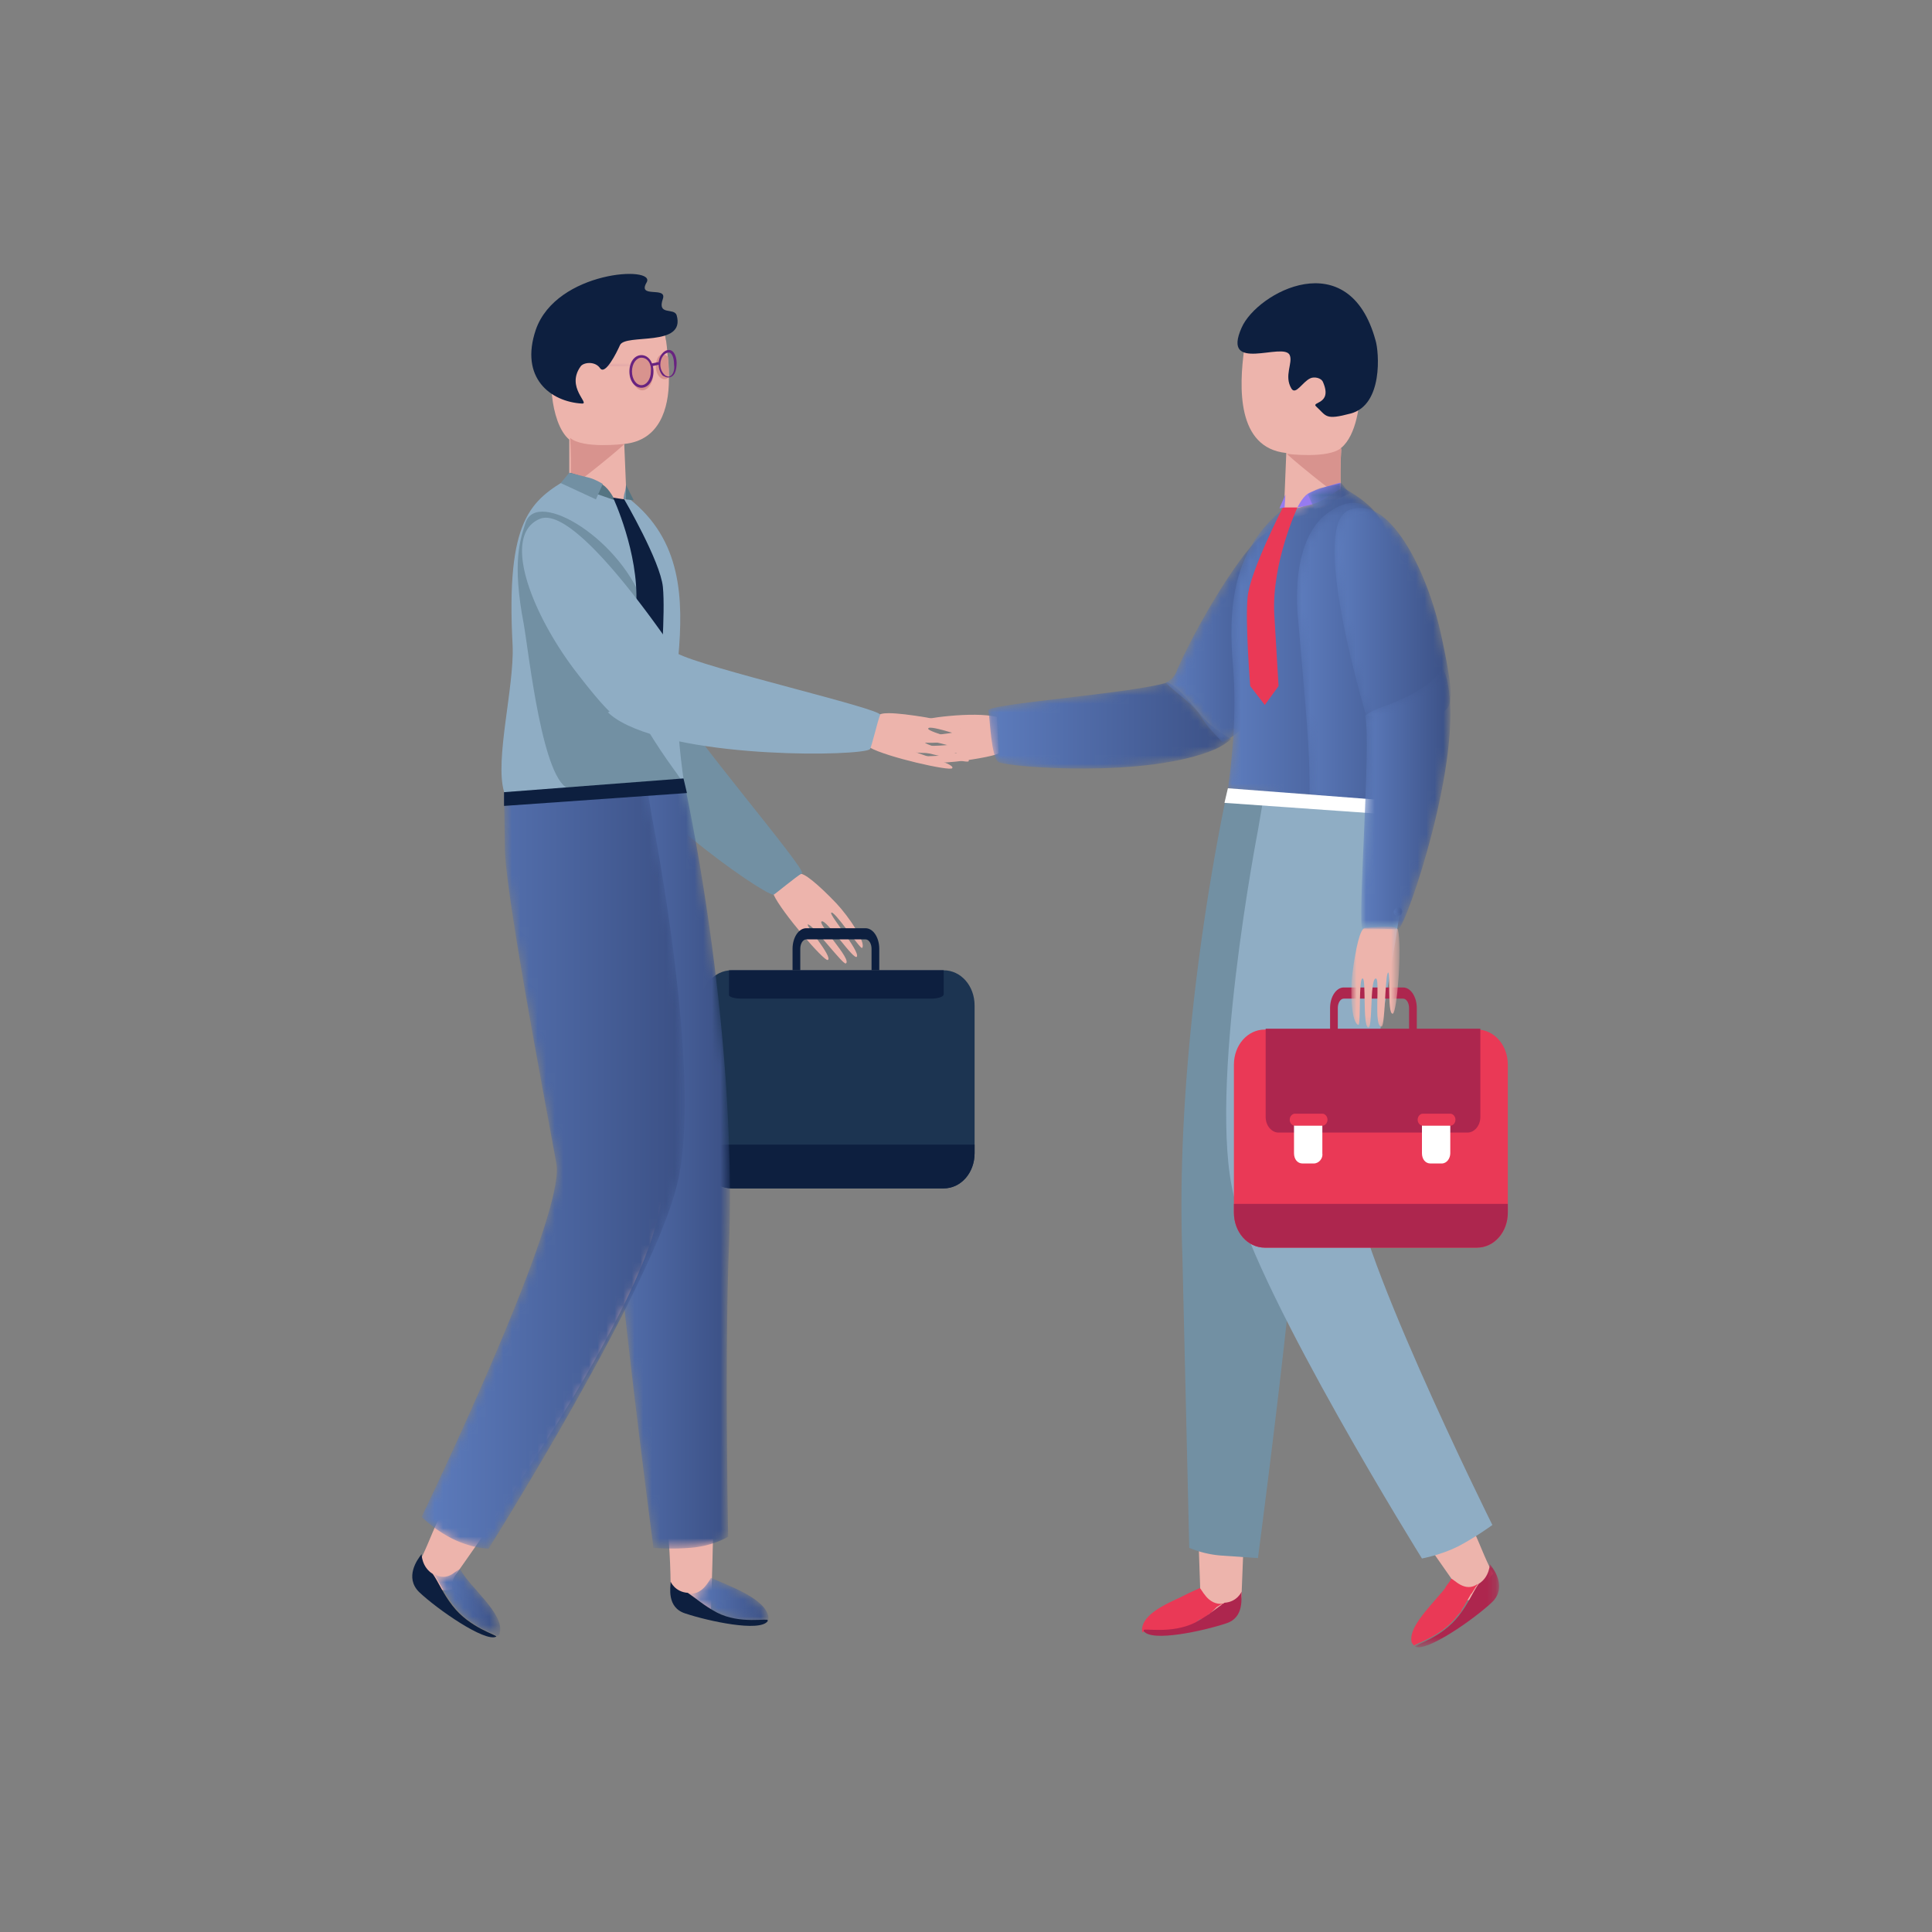 <svg xmlns="http://www.w3.org/2000/svg" xmlns:xlink="http://www.w3.org/1999/xlink" viewBox="0 0 225 225" xmlns:v="https://vecta.io/nano"><rect x="0" y="0" width="225" height="225" fill="#808080" stroke="none"/><style><![CDATA[.s{fill-rule:evenodd}.t{fill:#fff}.u{fill:#edb4ac}.v{fill:#0d1f3f}.w{fill:#ea3956}.x{fill:#ad264e}.y{fill:#7290a3}.z{fill:#d8938e}.AA{fill:#8fadc4}]]></style><path d="M111.4 87.7c0-.1-5.8.3-6.1-.5-.2-.5 6.3-.1 6.1-.8 0-.1-5.4.5-5.7-.4-.1-.4 2.2-.2 4.8-.6.7-.1 1.6-.4 1.4-.5-.7-.5-5.5.2-4.9-.9.2-.3 6.4-1.2 9.1-.5l.2 4.2c0 .2-2.3.7-5 1s-5 0-5.2-.3c-.3-.5 5.1-.2 5.3-.7" class="s u"/><g transform="translate(66.6 48.357)"><defs><filter id="A" filterUnits="userSpaceOnUse" x="48.4" y="31.1" width="28.3" height="10"><feColorMatrix values="1 0 0 0 0 0 1 0 0 0 0 0 1 0 0 0 0 0 1 0"/></filter><path id="B" d="M48.5 34.4c.2.8.3 5.5 1.2 6h0c1.2.6 17.3 1.9 25.2-1.5h0c.7-.3 1.3-.7 1.9-1.2h0c-.9-.5-1.8-1.1-2.6-1.8h0c-1.7-1.6-2.7-3.6-4.8-4.8h0c-3.9 1.3-21.2 2.5-20.9 3.3"/><path id="C" d="M49.8 47.6c0 .1-.4 1.3-1.4 1.5h0c1.5 1.5 3.2 2.4 4.3 4.2h0c.7 1.1 1.6 2 2.4 2.8h0c2.1-1.1 4.3-3.2 5.5-6.9h0c2.4-7.4 4.5-16.9-.2-17.5h0-.1c-1.7.2-7.4 9-10.5 15.9"/><path id="D" d="M59 33.2l-2 .9c-.6.2-1.3.2-1.9.1h0c-6.1 4.8-6.6 11.7-6 18.5h0c.5 6-.3 12.1-.6 14.2h0c-.1.6 4.2.6 7.4 1h0c3.2.4 13.1 1.9 13.5.5h0c1.1-3.8-1.2-12.3-1-17.1h0c.8-14.8-2.1-16.9-6.7-19.6h0c-.8.7-1.7 1.1-2.7 1.5"/><path id="E" d="M51.5 33.4c-3.7 3.4-3.1 10.7-2.9 12.2h0c.8 9.8 1.4 14.7 1.3 20.5h0c0 .5 10.3 1.8 12.2-2.1h0c5.9-12.4-2.7-26.8-3.3-28.7h0c-.8-2.4-2.2-3.5-3.8-3.5h0c-1.1 0-2.3.6-3.5 1.6"/><path id="F" d="M50.7 32.8c-.4.5-1.1 1.1-2.1.9h0c1 .6 1.9 1.5 3.4 2.3h0c1.8 1 4 .9 5.1.9h.8v.1c.1-.1.1-.3.1-.5h0c-.3-2.2-4.7-3.7-6.7-4.6h0s-.2.4-.6.9"/><path id="G" d="M48.4 32.7s5.1 39.5 5.2 47.3h0c.1 7.7 4.5 41.1 4.5 41.1h0a26.33 26.33 0 0 0 4.3 0h0c2.7-.2 4.4-1.3 4.4-1.3h0s-.4-22 .1-33.8h0c1-26.5-5.3-54.4-5.3-54.4h0l-13.2 1.1z"/><path id="H" d="M51.1 32.2c-.5.4-1.4.8-2.4.1h0c.7 1 1.2 2.3 2.3 3.7h0c1.9 2.6 5.2 3.4 5.1 3.6h0c.1-.1.3-.2.3-.4h0c.6-2.2-3.6-5.4-4.6-7.4h0c-.2 0-.4.2-.7.4"/><path id="I" d="M57.8 32.2l.1 6.6c.1 5.6 4.9 30.5 6 36.7h0c1.1 6.3-15.7 41.1-15.7 41.1h0a15.15 15.15 0 0 0 3.5 2.5h0c2.4 1.2 4.3 1.2 4.3 1.2h0s18.8-29.9 21.9-42.2h0c3.2-12.2-2.8-42.6-2.8-42.6h0l-.7-4.1-16.6.8z"/><path id="J" d="M49.9 31.8C45.4 33.9 52 55.6 52 55.7h0c1.2.3 1-.1 2 .6h0c.9.6 1.6.3 2.4.1h0a4.27 4.27 0 0 1 2-.2h0c.6.1 1.1.1 1.7.1h0c1.3-2.2 2.8 0 .7-9.7h0c-1.5-7.2-5.4-15.1-9.4-15.1h0c-.6 0-1.1.1-1.5.3"/><path id="K" d="M57.2 32.5c-1.3 1.2-2.9 2-4.5 2.7h0c-1.1.5-2.6.8-3.5 1.6h0c.7 3.4-1 24.8-.3 24.8h1.8c1.1 0 2.3.1 2.4 0h0c1-.7 7.5-19.8 5.7-28.6h0c-.1-.6-.3-1.2-.6-1.8h0c-.2.4-.6.8-1 1.3"/><path id="L" d="M48 31.7a.47.47 0 0 0 .5.5h0a.47.47 0 0 0 .5-.5h0a.47.47 0 0 0-.5-.5h0c-.2 0-.4.2-.5.5"/></defs><mask maskUnits="userSpaceOnUse" x="48.4" y="31.1" width="28.3" height="10" id="M"><g filter="url(#A)"><use xlink:href="#B" class="s t"/></g></mask><linearGradient id="N" gradientUnits="userSpaceOnUse" x1="48.453" y1="36.116" x2="76.761" y2="36.116"><stop offset="0" stop-color="#5d7cbd"/><stop offset="1" stop-color="#3b5085"/></linearGradient><use xlink:href="#B" mask="url(#M)" fill="url(#N)" class="s"/></g><g transform="translate(87.3 30.357)"><defs><filter id="O" filterUnits="userSpaceOnUse" x="48.4" y="31.9" width="15" height="24.4"><feColorMatrix values="1 0 0 0 0 0 1 0 0 0 0 0 1 0 0 0 0 0 1 0"/></filter></defs><mask maskUnits="userSpaceOnUse" x="48.4" y="31.9" width="15" height="24.4" id="P"><g filter="url(#O)"><use xlink:href="#C" class="s t"/></g></mask><linearGradient id="Q" gradientUnits="userSpaceOnUse" x1="48.395" y1="44.046" x2="63.349" y2="44.046"><stop offset="0" stop-color="#5d7cbd"/><stop offset="1" stop-color="#3b5085"/></linearGradient><use xlink:href="#C" mask="url(#P)" fill="url(#Q)" class="s"/></g><g transform="translate(84.6 1.557)"><g class="s"><path d="M73.8 43.7c0 1.7-.4 5.4-2.2 6.9-.1 0 0 .2 0 .2-.2 3.4 0 5.5 0 5.5-.9.9-5.7 3-6.7 2.3l.3-7.4c-5.8-.6-5.5-7.7-4.9-12.1.5-4 4.6-5.3 7.9-4.7 6.9 1.4 5.6 7.2 5.6 9.3" class="u"/><path d="M71.6 56.3c-.4 0-6.5-5-6.3-5 0 0 4.8.6 6.3-.7-.2 3.5 0 5.7 0 5.7" class="z"/><path d="M75.6 38.1c.4 1.3.9 7.5-2.9 8.5-3 .8-2.8.3-4-.8-.7-.6 1.9-.2.8-2.8-.2-.6-1.1-.7-1.5-.5-.9.4-1.7 2-2.2 1.2-.9-1.5.2-3-.2-3.9-.7-1.6-8 2.2-5.6-3.2 1.8-4.1 12.5-9.9 15.6 1.5" class="v"/><path d="M58.4 178.8l-2.6-.2c-.3 0-.5-.1-.8-.2l.3 8.7c1.2.1 2.4 0 3.3-.5.8-.5 1.4-1.3 1.4-2.6l.2-5.1-1.8-.1" class="u"/><path d="M57.9 185.2l-.1.1h-.2l-.5.3-.7.7-.2.1-.1.1-.5.4-.1.1h-.3l-.3.2-.3.3-.2.1c-2.7 1.4-6 .7-5.9.9v.1c-.1-.1-.1-.3-.1-.5.2-1.6 2.4-2.7 4.4-3.6l1-.5 1.3-.6c.2-.1.9 2.1 2.8 1.8" class="w"/><path d="M58.2 187.5c-2.7.9-8.7 2.2-9.6.9v-.1c-.1-.3 3.2.5 6-.9 1.5-.8 2.5-1.7 3.4-2.3 1.5-.1 2-1.3 2-1.3-.1.6.4 3-1.8 3.7" class="x"/><path d="M58.4 90.3s-6.3 27.9-5.3 54.4l.8 34a11.8 11.8 0 0 0 3.7.9l4.3.3s4.4-33.4 4.5-41.1 5.2-47.3 5.2-47.3l-13.2-1.2z" class="y"/><path d="M86.1 184.8c-.3 0-.5-.1-.8-.1a2.22 2.22 0 0 0-.3-1.6c-6.6-9.4-28-39.7-23.6-48.8 1.2-2.4 9.5 5.3 15.8 18.6 2.3 4.9 5.1 14.1 9.8 23.8.7 1.4 1.5 3.7 2.3 5-1.2 1.2-1.6 3.2-3.2 3.1" class="u"/><path d="M87.5 182.9l-.1.2-.1.1-.5.8-.1.1-.8 1.4-.2.3-.1.2v.1l-.4.4c-1.9 2.6-5.2 3.4-5.1 3.6-.1-.1-.2-.2-.3-.4-.4-1.6 1.8-3.8 3.4-5.7l.1-.1.4-.5.1-.2c.2-.3.5-.6.6-.9.3 0 1.6 1.7 3.1.6" class="w"/></g><g transform="translate(31.5 149.4)"><defs><filter id="R" filterUnits="userSpaceOnUse" x="48.6" y="31.2" width="9.9" height="9.7"><feColorMatrix values="1 0 0 0 0 0 1 0 0 0 0 0 1 0 0 0 0 0 1 0"/></filter></defs><mask maskUnits="userSpaceOnUse" x="48.6" y="31.2" width="9.9" height="9.7" id="S"><g filter="url(#R)"><path d="M48.6,31.2h9.9v9.7h-9.9V31.2z" class="s t"/></g></mask><path d="M57.7 35.6c-2.1 2-7.7 5.9-9 5.2-.1-.2 3.1-1 5.1-3.6 1.1-1.4 1.6-2.7 2.3-3.7 1.3-.8 1.3-2.3 1.3-2.3.5.6 2 2.7.3 4.4" mask="url(#S)" class="s x"/></g></g><g transform="translate(94.5 24.957)"><defs><filter id="T" filterUnits="userSpaceOnUse" x="48.5" y="31.8" width="21.2" height="37.2"><feColorMatrix values="1 0 0 0 0 0 1 0 0 0 0 0 1 0 0 0 0 0 1 0"/></filter></defs><mask maskUnits="userSpaceOnUse" x="48.5" y="31.8" width="21.2" height="37.2" id="U"><g filter="url(#T)"><use xlink:href="#D" class="s t"/></g></mask><linearGradient id="V" gradientUnits="userSpaceOnUse" x1="48.522" y1="50.426" x2="69.715" y2="50.426"><stop offset="0" stop-color="#5d7cbd"/><stop offset="1" stop-color="#3b5085"/></linearGradient><use xlink:href="#D" mask="url(#U)" fill="url(#V)" class="s"/></g><g transform="translate(102.6 26.757)"><defs><filter id="W" filterUnits="userSpaceOnUse" x="48.5" y="31.8" width="15.6" height="35"><feColorMatrix values="1 0 0 0 0 0 1 0 0 0 0 0 1 0 0 0 0 0 1 0"/></filter></defs><mask maskUnits="userSpaceOnUse" x="48.5" y="31.8" width="15.6" height="35" id="X"><g filter="url(#W)"><use xlink:href="#E" class="s t"/></g></mask><linearGradient id="Y" gradientUnits="userSpaceOnUse" x1="48.479" y1="49.296" x2="64.127" y2="49.296"><stop offset="0" stop-color="#5d7cbd"/><stop offset="1" stop-color="#3b5085"/></linearGradient><use xlink:href="#E" mask="url(#X)" fill="url(#Y)" class="s"/></g><g class="s"><path d="M146.5 96.7s-5.9 30.4-2.8 42.6c3.2 12.2 21.9 42.2 21.9 42.2s2.2-.4 4.2-1.4c2.1-1.1 4-2.5 4-2.5s-17.2-34.6-16.1-40.9 5.9-31.1 6-36.7l.1-6.6-16.6-.8-.7 4.1z" class="AA"/><path d="M163.9 95l-21.3-1.5.4-1.7 20.9 1.6V95z" class="t"/><path d="M151.1 59.1s-3 6.4-2.7 12.4l.5 8.4-1.6 2.2-1.7-2.2s-.6-7.4-.3-10.4 4.1-10.4 4.1-10.4h1.7z" class="w"/><path d="M151.1 59.1s.5-1.1 1.2-1.6c.8-.5 3.8-1.3 3.8-1.3v.7s-2 1.4-2.9 1.7c-.8.3-2.1.5-2.1.5" fill="#967bf0"/></g><g transform="translate(100.8 25.857)"><defs><filter id="Z" filterUnits="userSpaceOnUse" x="48.7" y="31.8" width=".2" height="1.5"><feColorMatrix values="1 0 0 0 0 0 1 0 0 0 0 0 1 0 0 0 0 0 1 0"/></filter></defs><mask maskUnits="userSpaceOnUse" x="48.7" y="31.8" width=".2" height="1.5" id="a"><g filter="url(#Z)"><path d="M48.7 33.3h.2l-.1-1.5-.1 1.5z" class="s t"/></g></mask><linearGradient id="b" gradientUnits="userSpaceOnUse" x1="48.808" y1="32.522" x2="48.854" y2="32.522"><stop offset="0" stop-color="#5d7cbd"/><stop offset="1" stop-color="#3b5085"/></linearGradient><path d="M48.7 33.3h.2l-.1-1.5-.1 1.5z" mask="url(#a)" fill="url(#b)" class="s"/></g><g transform="translate(103.5 24.957)"><defs><filter id="c" filterUnits="userSpaceOnUse" x="48.9" y="31.2" width="4.8" height="3.1"><feColorMatrix values="1 0 0 0 0 0 1 0 0 0 0 0 1 0 0 0 0 0 1 0"/></filter></defs><mask maskUnits="userSpaceOnUse" x="48.9" y="31.2" width="4.8" height="3.1" id="d"><g filter="url(#c)"><path d="M50.2 31.9c-.6.2-1.4.7-1.4.7h0l.8 1.8 4.1-1.9-1-1.2-2.5.6" class="s t"/></g></mask><linearGradient id="e" gradientUnits="userSpaceOnUse" x1="48.875" y1="32.813" x2="53.707" y2="32.813"><stop offset="0" stop-color="#5d7cbd"/><stop offset="1" stop-color="#3b5085"/></linearGradient><path d="M50.2 31.9c-.6.2-1.4.7-1.4.7h0l.8 1.8 4.1-1.9-1-1.2-2.5.6" mask="url(#d)" fill="url(#e)" class="s"/></g><g class="s"><path d="M149.7 57.6l-.7 1.6.6-.1.1-1.5z" fill="#967bf0"/><path d="M175.6 124v17.2c0 2.3-1.6 4.1-3.6 4.1h-24.7c-2 0-3.6-1.8-3.6-4.1V124c0-2.3 1.6-4.1 3.6-4.1H172c2 0 3.6 1.8 3.6 4.1" class="w"/><g class="x"><path d="M165 119.9h-.9v-2.5c0-.6-.3-1.1-.7-1.1h-6.9c-.4 0-.7.5-.7 1.1v2.5h-.9v-2.5c0-1.3.7-2.4 1.6-2.4h6.9c.9 0 1.6 1.1 1.6 2.4v2.5z"/><path d="M170.9 131.9h-22c-.8 0-1.5-.8-1.5-1.8v-10.3h25v10.3c0 1-.7 1.8-1.5 1.8"/></g><path d="M153 135.5h-1.3c-.6 0-1-.5-1-1.2V131c0-.7.5-1.2 1-1.2h1.3c.6 0 1 .5 1 1.2v3.3c.1.6-.4 1.2-1 1.2" class="t"/><path d="M154 131.1h-3.2c-.3 0-.6-.3-.6-.7s.3-.7.6-.7h3.2c.3 0 .6.3.6.7s-.3.7-.6.7" class="w"/><path d="M175.6 140.2v1c0 2.3-1.6 4.1-3.6 4.1h-24.7c-2 0-3.6-1.8-3.6-4.1v-1h31.9z" class="x"/><path d="M167.9 135.5h-1.3c-.6 0-1-.5-1-1.2V131c0-.7.5-1.2 1-1.2h1.3c.6 0 1 .5 1 1.2v3.3c0 .6-.4 1.2-1 1.2" class="t"/><path d="M168.9 131.1h-3.2c-.3 0-.6-.3-.6-.7s.3-.7.6-.7h3.2c.3 0 .6.3.6.7s-.3.7-.6.7" class="w"/><path d="M99.8 111.4c-.3.6-3.5-4.3-4.1-4.1s3.6 4.5 2.8 4.9c-.3.2-3.6-4.2-4.3-4.5-.9-.5 2.9 3.8 2.2 4.1-.4.2-5.4-5.6-6.3-7.6-.3-.6 2.6-2.2 3-2.4.4-.3 2.2 1.2 4.3 3.4 1.5 1.6 3.5 4.6 3 5.2-.2.2-3.3-4.5-3.6-4.1-.2.3 3.3 4.4 3 5.1" class="u"/><g class="y"><path d="M76.6 84.6c-1.2 1.3-2.6.2-4.3.9-.5.2-1 .4-1.6.5-1.8-1.9-2.7.6-3-9.2-.2-8.2 1.3-18 6.2-17s4.4 23.7 4.4 23.8c-.9.6-.9.1-1.7 1"/><path d="M69.6 83.1c1.7.2 3.5-.1 5.2-.5 1.2-.3 2.5-.9 3.8-.8C80 85 94 101.3 93.4 101.7c-.7.4-3.1 2.4-3.3 2.5-1.3 0-17.7-11.5-21.6-19.7-.2-.5-.5-1.1-.6-1.8.6.2 1.1.4 1.7.4"/></g><path d="M81.6 117.1v17.2c0 2.3 1.6 4.1 3.6 4.1h24.7c2 0 3.6-1.8 3.6-4.1v-17.2c0-2.3-1.6-4.1-3.6-4.1H85.2c-2 0-3.6 1.8-3.6 4.1" fill="#1c3451"/><g class="v"><path d="M92.3 113h.9v-2.5c0-.6.3-1.1.7-1.1h6.9c.4 0 .7.5.7 1.1v2.5h.9v-2.5c0-1.3-.7-2.4-1.6-2.4h-6.9c-.9 0-1.6 1.1-1.6 2.4v2.5z"/><path d="M86.4 116.3h22c.8 0 1.5-.2 1.5-.5V113h-25v2.8c-.1.3.6.5 1.5.5m-4.8 17v1c0 2.3 1.6 4.1 3.6 4.1h24.7c2 0 3.6-1.8 3.6-4.1v-1H81.6z"/></g><path d="M72.7 51.7l.2 4.8v.1l.1 1.3V59c-.2.1-.6.2-1.1.1-1.8-.3-4.9-1.7-5.6-2.4h0v-5.5c-1.2-1-1.8-3.2-2-5-.1-.8-.1-1.4-.1-2 0-2-1.3-7.9 5.5-9.1 3.1-.5 7 .6 7.8 4.2 0 .2.1.4.1.6.1.6.1 1.2.2 1.9.1.8.1 1.6.1 2.4 0 3.4-1.1 7.1-5.2 7.5" class="u"/><path d="M66.4 56.7c.4 0 6.5-5 6.3-5 0 0-4.8.6-6.3-.7.2 3.5 0 5.7 0 5.7" class="z"/><path d="M62.4 38.4c-1.9 5.6 1.7 8.4 5.4 8.6.9 0-1.9-1.9-.2-4.3.3-.5 1.7-.7 2.3.2.6.8 1.9-1.8 2.3-2.7.6-1.4 7.7.3 6.6-3.5-.3-.9-2.3.1-1.6-1.9.5-1.5-3 0-1.9-1.9 1.2-2-10.5-1.4-12.9 5.5" class="v"/><path d="M82.8 187.6c-1.2.1-2.4 0-3.3-.5-.8-.5-1.4-1.3-1.4-2.6-.1-12.9-4.1-27.3-3.7-33.7v-.5c.6-9.3.2-5.6 2.7-9.7.2-.4.2-1.9.1-3.9.6.6 1.4 1 2.2 1 .1 0 .1-.1.1-.2 0 0 0-.1-.1-.1.4.2.9.4 1.4.5.9 1 1.4 2.4 1.8 3.7.2.8 1.2 15.9.2 46" class="u"/></g><g transform="translate(31.5 151.857)"><defs><filter id="f" filterUnits="userSpaceOnUse" x="48.6" y="31.9" width="9.5" height="5.1"><feColorMatrix values="1 0 0 0 0 0 1 0 0 0 0 0 1 0 0 0 0 0 1 0"/></filter></defs><mask maskUnits="userSpaceOnUse" x="48.6" y="31.9" width="9.5" height="5.1" id="g"><g filter="url(#f)"><use xlink:href="#F" class="s t"/></g></mask><linearGradient id="h" gradientUnits="userSpaceOnUse" x1="48.621" y1="34.42" x2="58.1" y2="34.42"><stop offset="0" stop-color="#5d7cbd"/><stop offset="1" stop-color="#3b5085"/></linearGradient><use xlink:href="#F" mask="url(#g)" fill="url(#h)" class="s"/></g><path d="M79.8 187.9c2.7.9 8.7 2.2 9.6.9v-.1c.1-.3-3.2.5-5.9-.9-1.5-.8-2.5-1.7-3.4-2.3-1.5-.1-2-1.3-2-1.3 0 .6-.5 3 1.7 3.7" class="s v"/><g transform="translate(18 59.157)"><defs><filter id="i" filterUnits="userSpaceOnUse" x="48.4" y="31.5" width="18.6" height="89.7"><feColorMatrix values="1 0 0 0 0 0 1 0 0 0 0 0 1 0 0 0 0 0 1 0"/></filter></defs><mask maskUnits="userSpaceOnUse" x="48.4" y="31.5" width="18.6" height="89.7" id="j"><g filter="url(#i)"><use xlink:href="#G" class="s t"/></g></mask><linearGradient id="k" gradientUnits="userSpaceOnUse" x1="48.426" y1="76.384" x2="67.017" y2="76.384"><stop offset="0" stop-color="#5d7cbd"/><stop offset="1" stop-color="#3b5085"/></linearGradient><use xlink:href="#G" mask="url(#j)" fill="url(#k)" class="s"/></g><path d="M51.9 185.2c.3 0 .5-.1.8-.1a2.22 2.22 0 0 1 .3-1.6c6.6-9.4 28-39.7 23.6-48.8-1.2-2.4-9.5 5.3-15.8 18.6-2.3 4.9-5 14.1-9.8 23.8-.7 1.4-1.5 3.7-2.3 5 1.2 1.2 1.6 3.1 3.2 3.1" class="s u"/><g transform="translate(1.8 150.957)"><defs><filter id="l" filterUnits="userSpaceOnUse" x="48.7" y="31.8" width="7.7" height="7.8"><feColorMatrix values="1 0 0 0 0 0 1 0 0 0 0 0 1 0 0 0 0 0 1 0"/></filter></defs><mask maskUnits="userSpaceOnUse" x="48.7" y="31.8" width="7.7" height="7.8" id="m"><g filter="url(#l)"><use xlink:href="#H" class="s t"/></g></mask><linearGradient id="n" gradientUnits="userSpaceOnUse" x1="48.708" y1="35.714" x2="56.365" y2="35.714"><stop offset="0" stop-color="#5d7cbd"/><stop offset="1" stop-color="#3b5085"/></linearGradient><use xlink:href="#H" mask="url(#m)" fill="url(#n)" class="s"/></g><g class="s"><path d="M48.8 185.4c2.1 2 7.7 5.9 9 5.2.1-.2-3.1-1-5.1-3.6-1.1-1.4-1.6-2.7-2.3-3.7-1.3-.8-1.3-2.3-1.3-2.3-.5.6-2 2.7-.3 4.4" class="v"/><path d="M59.7 75.2c-.8-14.8 2.1-16.9 6.7-19.6.8.6 1.7 1 2.7 1.4l2.1.9c.6.2 1.5.4 2.1.2 6.1 4.8 6.3 11.6 5.7 18.4-.5 6 .3 12.1.6 14.2.1.6-4.2.6-7.4 1s-13.1 1.9-13.5.5c-1.1-3.7 1.2-12.2 1-17" class="AA"/><path d="M79.4 91.1c-3.3.3-7.6 1.8-13 .8-3.2-.6-4.8-15.8-5.4-19.2-1.4-7.3-.4-9.9.2-11.8 1.3-4.1 11.4 2 13.9 9.9 1.5 4.8-3.6-1.2-3.7.4-.8 9.9 8.6 19.8 8 19.9" class="y"/></g><g transform="translate(.9 60.057)"><defs><filter id="o" filterUnits="userSpaceOnUse" x="48.2" y="31.4" width="30.6" height="88.8"><feColorMatrix values="1 0 0 0 0 0 1 0 0 0 0 0 1 0 0 0 0 0 1 0"/></filter></defs><mask maskUnits="userSpaceOnUse" x="48.2" y="31.4" width="30.6" height="88.8" id="p"><g filter="url(#o)"><use xlink:href="#I" class="s t"/></g></mask><linearGradient id="q" gradientUnits="userSpaceOnUse" x1="48.207" y1="75.816" x2="78.832" y2="75.816"><stop offset="0" stop-color="#5d7cbd"/><stop offset="1" stop-color="#3b5085"/></linearGradient><use xlink:href="#I" mask="url(#p)" fill="url(#q)" class="s"/></g><g transform="translate(0 .657)"><g class="s"><path d="M58.7 93.2L80 91.7l-.4-1.7-20.9 1.6v1.6z" class="v"/><path d="M71.6 57.6s-.6-1.3-1.4-1.8-3.8-1.4-3.8-1.4v.7s2 1.4 2.9 1.7l2.3.8" fill="#557482"/><path d="M72.9 55.8s0 .5-.2 1.1l-.1.6h.4l-.1-1.7zm-2.7-.1l-.8 1.8-4.1-1.9 1-1.2 2.4.6c.7.2 1.5.7 1.5.7" class="y"/><path d="M72.9 55.8l.9 1.8-.9-.1v-1.7z" fill="#557482"/><path d="M71.4 57.3s3 6.4 2.7 12.4l-.5 8.4 1.6 2.2 1.7-2.2s.6-7.4.3-10.4-4.5-10.2-4.5-10.2l-1.3-.2z" class="v"/><path d="M113.4 86.6c.2.7-5.4-1.4-5.7-.9-.4.5 5.6 1.5 5.1 2.3-.2.3-5.3-1.2-6.1-1.2-1 .1 4.6 1.4 4.2 2-.2.4-7.7-1.3-9.6-2.4-.5-.3.8-3.3 1-3.7.1-.2.5-.3 1.2-.3 1 0 2.6.2 4.4.5 2.2.4 5.5 1.7 5.5 2.4 0 .3-5.3-1.7-5.3-1.1-.1.4 5.1 1.6 5.3 2.4" class="u"/><g class="AA"><path d="M78.8 78.7c-.2 1.8-2 1.7-2.9 3.3a6.42 6.42 0 0 1-1 1.3c-2.5-.5-1.8 2.1-7.8-5.7-5-6.5-8.8-15.8-4.3-17.8 4.5-2.1 16.8 17 16.9 17-.5 1.1-.7.7-.9 1.9"/><path d="M72.3 81.6c1.5-.8 2.8-2.1 3.9-3.4.8-.9 1.5-2.2 2.6-2.8 3 1.7 24 6.5 23.7 7.2s-1 3.8-1.2 4c-1 .8-21.1 1.2-29-3.2-.5-.3-1-.6-1.5-1.1.4-.2 1-.4 1.5-.7"/></g><path d="M76.1 42.7c0 1.2-.6 2.1-1.3 2.1s-1.3-1-1.3-2.1c0-1.2.4-1.8 1.1-1.8s1.5.6 1.5 1.8m1.8.5a.55.55 0 0 1-.5.3c-.5 0-.9-.5-1-1.2-.1-1 .3-1.7.8-1.7.2 0 .5.2.6.3l.1 2.3" class="z"/><g fill="#682380"><path d="M74.7 41c-.6 0-1.1.7-1.1 1.6s.5 1.6 1.1 1.6 1.1-.7 1.1-1.6c.1-.9-.4-1.6-1.1-1.6m0 3.5c-.8 0-1.4-.8-1.4-1.9s.6-1.9 1.4-1.9 1.4.8 1.4 1.9-.6 1.9-1.4 1.9m3.2-4.1c-.5 0-1 .6-1 1.4 0 .5.2.9.5 1.2.1.1.3.2.5.2.5-.1.7-.8.6-1.4 0-.9-.3-1.4-.6-1.4m-.1 2.9c-.2 0-.4-.1-.6-.2-.3-.3-.5-.8-.5-1.4 0-.9.6-1.6 1.2-1.6s.9.8.9 1.5c0 .8-.2 1.7-1 1.7h0"/><path d="M75.9 42l-.1-.3.9-.2.1.3-.9.2z"/></g></g><defs><filter id="r" filterUnits="userSpaceOnUse" x="69.5" y="41.7" width="3.9" height=".3"><feColorMatrix values="1 0 0 0 0 0 1 0 0 0 0 0 1 0 0 0 0 0 1 0"/></filter></defs><mask maskUnits="userSpaceOnUse" x="69.5" y="41.7" width="3.9" height=".3" id="s"><g filter="url(#r)"><path d="M48 191.2h127.6v-160H48v160z" class="s t"/></g></mask><path d="M69.5 42h3.9v-.3h-3.9v.3z" mask="url(#s)" fill="#682380" class="s"/><defs><filter id="t" filterUnits="userSpaceOnUse" x="157.5" y="107.2" width="5.6" height="11.9"><feColorMatrix values="1 0 0 0 0 0 1 0 0 0 0 0 1 0 0 0 0 0 1 0"/></filter></defs><mask maskUnits="userSpaceOnUse" x="157.5" y="107.2" width="5.6" height="11.9" id="u"><g filter="url(#t)"><path d="M48 191.2h127.6v-160H48v160z" class="s t"/></g></mask><path d="M159.3 119c.6.4.2-5.5.9-5.7.6-.2-.3 5.7.7 5.6.4-.1.4-5.5.7-6.2.4-.9-.1 4.8.6 4.7.5-.1 1.1-7.7.6-9.8-.1-.6-3.4-.2-3.8-.2-.6 0-1.1 2.3-1.5 5.3-.3 2.2-.1 5.8.7 6 .3.1 0-5.6.5-5.4.4 0 0 5.3.6 5.7" mask="url(#u)" class="s u"/></g><g transform="translate(107.1 27.657)"><defs><filter id="v" filterUnits="userSpaceOnUse" x="48.3" y="31.5" width="13.4" height="25.1"><feColorMatrix values="1 0 0 0 0 0 1 0 0 0 0 0 1 0 0 0 0 0 1 0"/></filter></defs><mask maskUnits="userSpaceOnUse" x="48.3" y="31.5" width="13.4" height="25.1" id="w"><g filter="url(#v)"><use xlink:href="#J" class="s t"/></g></mask><linearGradient id="x" gradientUnits="userSpaceOnUse" x1="48.305" y1="44.036" x2="61.713" y2="44.036"><stop offset="0" stop-color="#5d7cbd"/><stop offset="1" stop-color="#3b5085"/></linearGradient><use xlink:href="#J" mask="url(#w)" fill="url(#x)" class="s"/></g><g transform="translate(109.8 46.557)"><defs><filter id="y" filterUnits="userSpaceOnUse" x="48.8" y="31.1" width="10.4" height="30.5"><feColorMatrix values="1 0 0 0 0 0 1 0 0 0 0 0 1 0 0 0 0 0 1 0"/></filter></defs><mask maskUnits="userSpaceOnUse" x="48.8" y="31.1" width="10.4" height="30.5" id="z"><g filter="url(#y)"><use xlink:href="#K" class="s t"/></g></mask><linearGradient id="AA" gradientUnits="userSpaceOnUse" x1="48.798" y1="46.383" x2="59.15" y2="46.383"><stop offset="0" stop-color="#5d7cbd"/><stop offset="1" stop-color="#3b5085"/></linearGradient><use xlink:href="#K" mask="url(#z)" fill="url(#AA)" class="s"/></g><g transform="translate(114.3 74.457)"><defs><filter id="AB" filterUnits="userSpaceOnUse" x="48" y="31.2" width="1" height="1"><feColorMatrix values="1 0 0 0 0 0 1 0 0 0 0 0 1 0 0 0 0 0 1 0"/></filter></defs><mask maskUnits="userSpaceOnUse" x="48" y="31.2" width="1" height="1" id="AC"><g filter="url(#AB)"><use xlink:href="#L" class="s t"/></g></mask><linearGradient id="AD" gradientUnits="userSpaceOnUse" x1="48.05" y1="31.686" x2="49.068" y2="31.686"><stop offset="0" stop-color="#5d7cbd"/><stop offset="1" stop-color="#3b5085"/></linearGradient><use xlink:href="#L" mask="url(#AC)" fill="url(#AD)" class="s"/></g></svg>